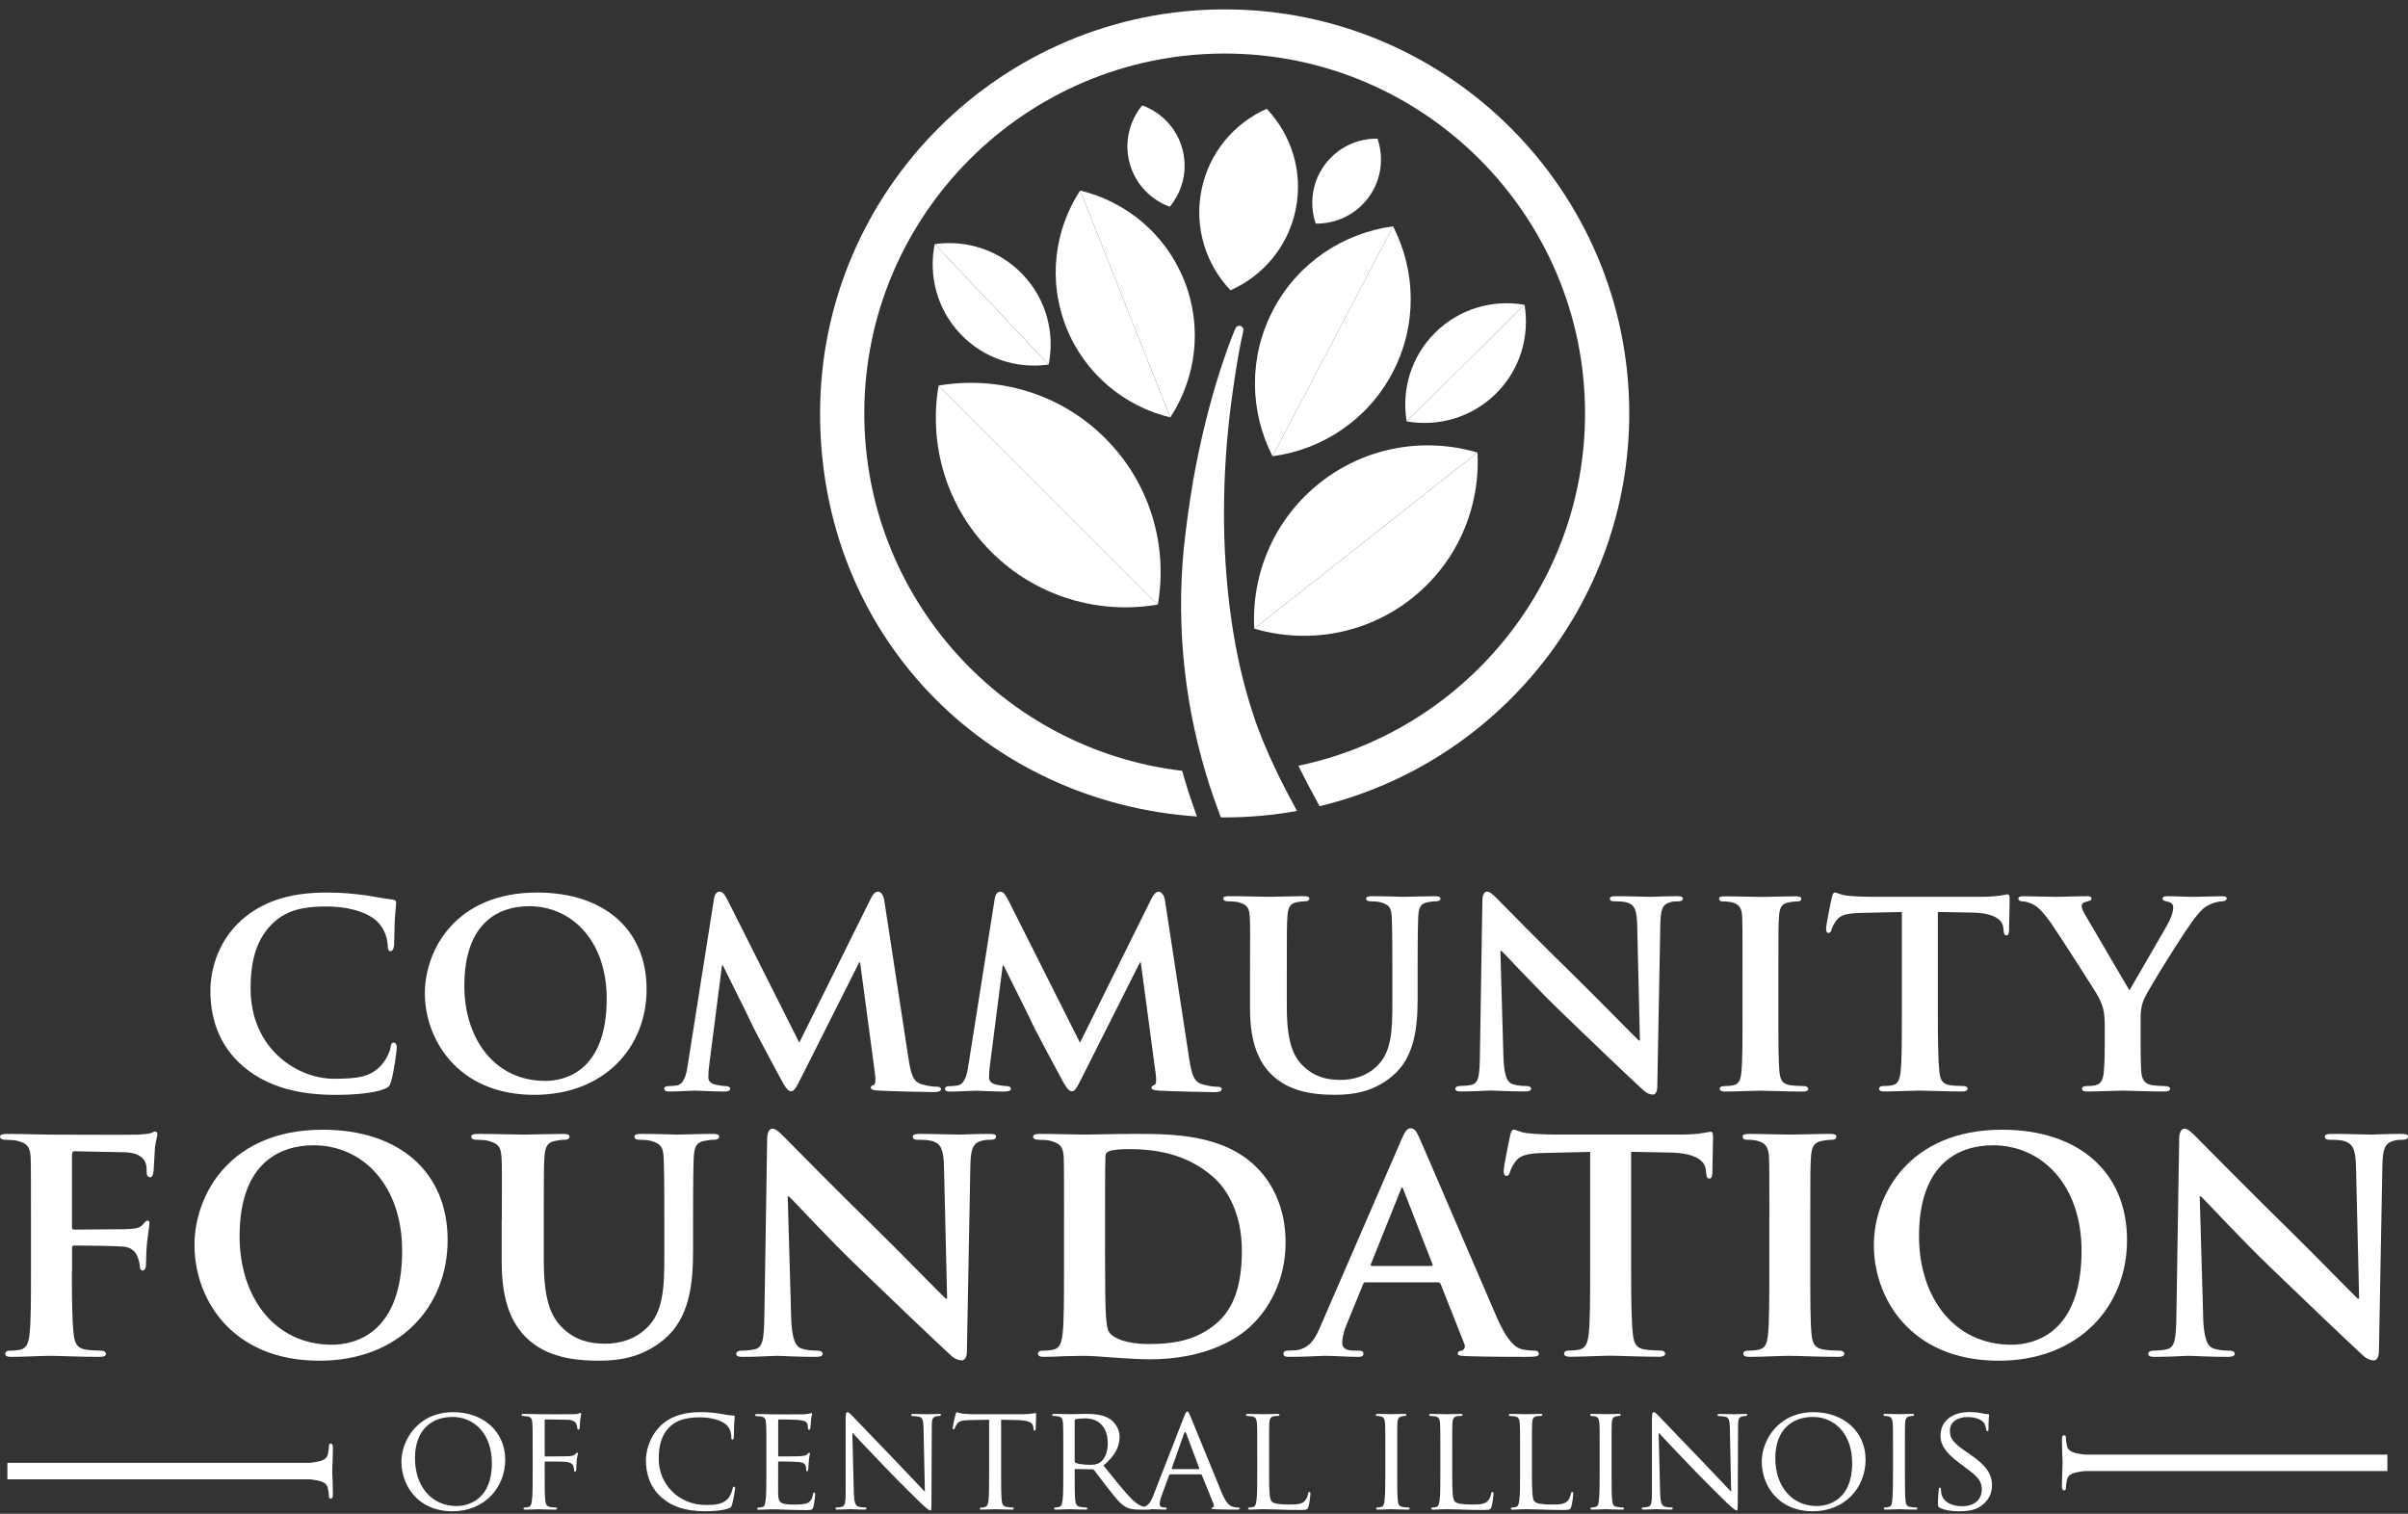 <svg width="202" height="127" viewBox="0 0 202 127" fill="none" xmlns="http://www.w3.org/2000/svg">
<rect x="0" y="0" width="202" height="127" fill="#333333" stroke="none"/>
<g clip-path="url(#clip0_33_1306)">
<path d="M6.029 106.736C6.029 109.122 6.059 110.868 6.176 111.916C6.265 112.644 6.438 113.11 7.196 113.225C7.546 113.283 8.098 113.313 8.448 113.313C8.768 113.313 8.886 113.46 8.886 113.574C8.886 113.75 8.713 113.835 8.333 113.835C6.703 113.835 4.895 113.747 4.225 113.747C3.555 113.747 1.925 113.835 0.964 113.835C0.614 113.835 0.441 113.776 0.441 113.574C0.441 113.456 0.529 113.313 0.82 113.313C1.199 113.313 1.49 113.283 1.722 113.225C2.245 113.107 2.392 112.644 2.48 111.916C2.598 110.868 2.598 109.033 2.598 106.651L2.598 102.286C2.598 98.533 2.598 97.834 2.568 97.051C2.51 96.205 2.278 95.915 1.461 95.712C1.258 95.654 0.82 95.624 0.441 95.624C0.209 95.624 0.003 95.536 0.003 95.363C0.003 95.19 0.206 95.131 0.614 95.131C1.925 95.131 3.555 95.19 4.284 95.19C5.274 95.19 10.954 95.22 11.569 95.19C12.036 95.161 12.357 95.131 12.618 95.073C12.765 95.043 12.879 94.926 13.026 94.926C13.115 94.926 13.203 95.043 13.203 95.157C13.203 95.334 13.085 95.624 13 96.264C12.971 96.525 12.912 97.981 12.883 98.272C12.853 98.474 12.794 98.768 12.621 98.768C12.448 98.768 12.301 98.65 12.301 98.36C12.301 98.157 12.33 97.779 12.154 97.429C11.977 97.08 11.484 96.701 10.523 96.672L6.271 96.584C6.124 96.584 6.039 96.643 6.039 96.933L6.039 102.926C6.039 103.073 6.069 103.158 6.216 103.158L9.798 103.129C10.236 103.129 10.585 103.129 10.964 103.099C11.432 103.07 11.811 102.982 12.043 102.662C12.19 102.515 12.245 102.401 12.392 102.401C12.481 102.401 12.54 102.489 12.54 102.632C12.54 102.776 12.422 103.449 12.337 104.232C12.278 104.728 12.249 105.861 12.249 106.037C12.249 106.239 12.219 106.589 11.958 106.589C11.811 106.589 11.726 106.412 11.726 106.239C11.726 106.066 11.667 105.773 11.553 105.482C11.435 105.133 11.115 104.64 10.33 104.581C9.69 104.522 6.66 104.493 6.222 104.493C6.105 104.493 6.046 104.522 6.046 104.695L6.046 106.732L6.029 106.736Z" fill="white"/>
<path d="M16.314 104.466C16.314 100.246 19.285 94.778 27.063 94.778C33.531 94.778 37.551 98.356 37.551 104.032C37.551 109.709 33.413 114.158 26.802 114.158C19.344 114.158 16.314 108.863 16.314 104.47L16.314 104.466ZM33.734 104.93C33.734 99.459 30.443 96.084 26.305 96.084C23.449 96.084 20.099 97.599 20.099 103.709C20.099 108.801 23.011 112.816 27.848 112.816C29.655 112.816 33.734 111.974 33.734 104.93Z" fill="white"/>
<path d="M42.097 102.283C42.097 98.529 42.126 97.831 42.067 97.047C42.008 96.176 41.776 95.941 40.959 95.709C40.757 95.65 40.319 95.621 39.969 95.621C39.678 95.621 39.531 95.533 39.531 95.36C39.531 95.187 39.708 95.128 40.084 95.128C41.453 95.128 43.172 95.187 43.93 95.187C44.571 95.187 46.29 95.128 47.221 95.128C47.6 95.128 47.773 95.187 47.773 95.36C47.773 95.533 47.626 95.621 47.365 95.621C47.074 95.621 46.927 95.65 46.607 95.709C45.937 95.826 45.734 96.176 45.675 97.047C45.617 97.834 45.617 98.532 45.617 102.283L45.617 105.746C45.617 109.353 46.316 110.75 47.568 111.739C48.705 112.64 49.927 112.728 50.803 112.728C51.911 112.728 53.221 112.408 54.241 111.419C55.669 110.081 55.728 107.927 55.728 105.397L55.728 102.283C55.728 98.529 55.699 97.831 55.669 97.047C55.611 96.202 55.408 95.941 54.591 95.709C54.388 95.65 53.95 95.621 53.659 95.621C53.368 95.621 53.221 95.533 53.221 95.36C53.221 95.187 53.398 95.128 53.744 95.128C55.055 95.128 56.774 95.187 56.803 95.187C57.094 95.187 58.813 95.128 59.803 95.128C60.153 95.128 60.326 95.187 60.326 95.36C60.326 95.533 60.179 95.621 59.888 95.621C59.598 95.621 59.45 95.65 59.13 95.709C58.431 95.826 58.258 96.176 58.199 97.047C58.169 97.834 58.14 98.532 58.14 102.283L58.14 104.93C58.14 107.695 57.849 110.603 55.692 112.379C53.885 113.89 51.934 114.155 50.274 114.155C48.934 114.155 46.283 114.096 44.417 112.467C43.107 111.331 42.087 109.5 42.087 105.919L42.087 102.283L42.097 102.283Z" fill="white"/>
<path d="M66.362 110.46C66.421 112.379 66.741 112.963 67.235 113.136C67.673 113.283 68.166 113.312 68.575 113.312C68.866 113.312 69.013 113.43 69.013 113.574C69.013 113.776 68.781 113.835 68.431 113.835C66.771 113.835 65.575 113.747 65.111 113.747C64.879 113.747 63.653 113.835 62.343 113.835C61.993 113.835 61.761 113.805 61.761 113.574C61.761 113.427 61.934 113.312 62.169 113.312C62.519 113.312 62.986 113.283 63.336 113.195C64.006 113.019 64.094 112.353 64.124 110.198L64.356 95.533C64.356 95.036 64.532 94.69 64.794 94.69C65.114 94.69 65.463 95.069 65.901 95.507C66.222 95.826 70.068 99.753 73.797 103.393C75.546 105.11 78.954 108.602 79.334 108.952L79.451 108.952L79.19 97.951C79.16 96.44 78.928 96.003 78.317 95.768C77.938 95.621 77.327 95.621 76.977 95.621C76.657 95.621 76.569 95.503 76.569 95.36C76.569 95.157 76.83 95.128 77.209 95.128C78.549 95.128 79.918 95.187 80.471 95.187C80.762 95.187 81.722 95.128 82.978 95.128C83.327 95.128 83.559 95.157 83.559 95.36C83.559 95.507 83.412 95.621 83.121 95.621C82.86 95.621 82.654 95.621 82.334 95.709C81.634 95.911 81.432 96.349 81.402 97.746L81.111 113.342C81.111 113.894 80.909 114.129 80.703 114.129C80.265 114.129 79.915 113.867 79.654 113.606C78.052 112.121 74.846 109.066 72.166 106.477C69.369 103.801 66.66 100.804 66.166 100.367L66.078 100.367L66.369 110.463L66.362 110.46Z" fill="white"/>
<path d="M89.259 102.283C89.259 98.529 89.259 97.831 89.23 97.047C89.171 96.202 88.939 95.941 88.122 95.709C87.919 95.65 87.481 95.621 87.102 95.621C86.841 95.621 86.664 95.533 86.664 95.36C86.664 95.187 86.867 95.128 87.246 95.128C88.586 95.128 90.216 95.187 90.945 95.187C91.733 95.187 93.566 95.128 95.112 95.128C98.318 95.128 102.629 95.128 105.426 97.951C106.708 99.231 107.845 101.297 107.845 104.235C107.845 107.349 106.505 109.706 105.047 111.132C103.881 112.297 101.171 114.04 96.452 114.04C95.521 114.04 94.413 113.952 93.393 113.894C92.374 113.805 91.442 113.747 90.802 113.747C90.511 113.747 89.955 113.776 89.344 113.776C88.733 113.805 88.092 113.835 87.566 113.835C87.246 113.835 87.069 113.747 87.069 113.574C87.069 113.456 87.158 113.313 87.478 113.313C87.857 113.313 88.148 113.283 88.38 113.224C88.903 113.107 89.05 112.643 89.138 111.916C89.256 110.868 89.256 108.919 89.256 106.65L89.256 102.286L89.259 102.283ZM92.697 105.018C92.697 107.636 92.726 109.529 92.756 110.022C92.785 110.633 92.844 111.508 93.047 111.769C93.367 112.235 94.387 112.758 96.397 112.758C98.727 112.758 100.446 112.35 101.992 111.07C103.652 109.702 104.178 107.493 104.178 104.93C104.178 101.787 102.926 99.75 101.789 98.761C99.429 96.665 96.632 96.404 94.622 96.404C94.099 96.404 93.253 96.463 93.05 96.581C92.818 96.669 92.73 96.783 92.73 97.077C92.7 97.919 92.7 99.959 92.7 101.908L92.7 105.022L92.697 105.018Z" fill="white"/>
<path d="M114.574 107.577C114.426 107.577 114.4 107.607 114.341 107.754L112.972 111.099C112.711 111.71 112.593 112.32 112.593 112.614C112.593 113.051 112.825 113.313 113.613 113.313L113.992 113.313C114.312 113.313 114.371 113.43 114.371 113.574C114.371 113.776 114.224 113.835 113.962 113.835C113.116 113.835 111.923 113.747 111.106 113.747C110.845 113.747 109.475 113.835 108.135 113.835C107.815 113.835 107.668 113.776 107.668 113.574C107.668 113.427 107.756 113.313 107.959 113.313C108.191 113.313 108.482 113.283 108.717 113.283C109.884 113.11 110.318 112.353 110.845 111.099L117.544 95.65C117.835 94.952 118.041 94.661 118.302 94.661C118.682 94.661 118.799 94.893 119.061 95.448C119.672 96.816 123.956 106.823 125.587 110.577C126.577 112.816 127.306 113.136 127.774 113.224C128.153 113.283 128.443 113.313 128.734 113.313C128.966 113.313 129.084 113.401 129.084 113.574C129.084 113.776 128.937 113.835 127.976 113.835C127.074 113.835 125.208 113.835 123.051 113.776C122.584 113.747 122.293 113.747 122.293 113.574C122.293 113.427 122.352 113.342 122.613 113.313C122.786 113.283 122.963 113.051 122.845 112.761L120.865 107.757C120.806 107.61 120.718 107.581 120.603 107.581L114.574 107.581L114.574 107.577ZM120.051 106.21C120.169 106.21 120.198 106.151 120.169 106.063L117.75 99.864C117.721 99.776 117.691 99.632 117.632 99.632C117.544 99.632 117.515 99.779 117.485 99.864L115.008 106.033C114.949 106.151 115.008 106.21 115.096 106.21L120.048 106.21L120.051 106.21Z" fill="white"/>
<path d="M133.395 96.639L129.578 96.727C128.091 96.757 127.48 96.93 127.1 97.485C126.839 97.834 126.721 98.154 126.663 98.327C126.604 98.529 126.545 98.647 126.372 98.647C126.198 98.647 126.14 98.5 126.14 98.239C126.14 97.831 126.636 95.445 126.692 95.242C126.751 94.922 126.839 94.775 126.983 94.775C127.185 94.775 127.45 94.978 128.091 95.066C128.849 95.154 129.81 95.183 130.653 95.183L141.052 95.183C141.869 95.183 142.421 95.125 142.801 95.066C143.209 95.007 143.412 94.948 143.5 94.948C143.676 94.948 143.703 95.095 143.703 95.471C143.703 95.993 143.644 97.827 143.644 98.467C143.614 98.728 143.556 98.875 143.412 98.875C143.209 98.875 143.15 98.758 143.121 98.379L143.091 98.118C143.033 97.478 142.363 96.721 140.062 96.692L136.83 96.633L136.83 106.641C136.83 108.909 136.859 110.861 136.977 111.935C137.065 112.634 137.209 113.1 137.967 113.215C138.317 113.273 138.898 113.303 139.278 113.303C139.568 113.303 139.686 113.45 139.686 113.564C139.686 113.74 139.483 113.825 139.189 113.825C137.5 113.825 135.781 113.737 135.052 113.737C134.47 113.737 132.722 113.825 131.702 113.825C131.382 113.825 131.205 113.737 131.205 113.564C131.205 113.446 131.293 113.303 131.614 113.303C131.993 113.303 132.313 113.273 132.516 113.215C133.039 113.097 133.186 112.634 133.274 111.906C133.392 110.858 133.392 108.909 133.392 106.641L133.392 96.633L133.395 96.639Z" fill="white"/>
<path d="M148.426 102.283C148.426 98.529 148.426 97.831 148.396 97.047C148.337 96.202 148.076 95.911 147.524 95.738C147.233 95.65 146.912 95.621 146.592 95.621C146.331 95.621 146.184 95.562 146.184 95.33C146.184 95.183 146.386 95.128 146.795 95.128C147.756 95.128 149.504 95.187 150.233 95.187C150.873 95.187 152.534 95.128 153.524 95.128C153.844 95.128 154.047 95.187 154.047 95.33C154.047 95.562 153.9 95.621 153.638 95.621C153.377 95.621 153.171 95.65 152.88 95.709C152.181 95.826 151.978 96.176 151.919 97.047C151.86 97.834 151.86 98.532 151.86 102.283L151.86 106.647C151.86 109.033 151.86 111.011 151.978 112.059C152.066 112.728 152.239 113.107 152.998 113.224C153.347 113.283 153.929 113.313 154.308 113.313C154.599 113.313 154.717 113.459 154.717 113.574C154.717 113.75 154.514 113.835 154.22 113.835C152.53 113.835 150.782 113.747 150.082 113.747C149.501 113.747 147.752 113.835 146.733 113.835C146.412 113.835 146.236 113.747 146.236 113.574C146.236 113.456 146.324 113.313 146.644 113.313C147.024 113.313 147.314 113.283 147.546 113.224C148.069 113.107 148.216 112.758 148.305 112.03C148.422 111.011 148.422 109.033 148.422 106.647L148.422 102.283L148.426 102.283Z" fill="white"/>
<path d="M157.193 104.466C157.193 100.246 160.164 94.778 167.942 94.778C174.41 94.778 178.43 98.356 178.43 104.032C178.43 109.709 174.292 114.158 167.681 114.158C160.223 114.158 157.193 108.863 157.193 104.47L157.193 104.466ZM174.616 104.93C174.616 99.459 171.325 96.084 167.187 96.084C164.331 96.084 160.981 97.599 160.981 103.709C160.981 108.801 163.893 112.816 168.73 112.816C170.537 112.816 174.616 111.974 174.616 104.93Z" fill="white"/>
<path d="M184.812 110.46C184.871 112.379 185.192 112.963 185.685 113.136C186.123 113.283 186.616 113.312 187.025 113.312C187.316 113.312 187.463 113.43 187.463 113.574C187.463 113.776 187.231 113.835 186.881 113.835C185.221 113.835 184.025 113.747 183.561 113.747C183.329 113.747 182.103 113.835 180.793 113.835C180.443 113.835 180.211 113.805 180.211 113.574C180.211 113.427 180.384 113.312 180.619 113.312C180.969 113.312 181.436 113.283 181.786 113.195C182.456 113.019 182.544 112.353 182.574 110.198L182.806 95.533C182.806 95.036 182.979 94.69 183.244 94.69C183.564 94.69 183.914 95.069 184.352 95.507C184.672 95.826 188.519 99.753 192.247 103.393C193.996 105.11 197.405 108.602 197.784 108.952L197.901 108.952L197.64 97.951C197.61 96.44 197.378 96.003 196.767 95.768C196.388 95.621 195.777 95.621 195.427 95.621C195.107 95.621 195.019 95.503 195.019 95.36C195.019 95.157 195.28 95.128 195.659 95.128C196.999 95.128 198.369 95.187 198.921 95.187C199.212 95.187 200.173 95.128 201.428 95.128C201.777 95.128 202.009 95.157 202.009 95.36C202.009 95.507 201.862 95.621 201.571 95.621C201.31 95.621 201.104 95.621 200.784 95.709C200.084 95.911 199.882 96.349 199.852 97.746L199.562 113.342C199.562 113.894 199.359 114.129 199.153 114.129C198.715 114.129 198.365 113.867 198.104 113.606C196.503 112.121 193.297 109.066 190.617 106.477C187.819 103.801 185.11 100.804 184.616 100.367L184.528 100.367L184.819 110.463L184.812 110.46Z" fill="white"/>
<path d="M127.888 25.572C128.33 28.206 127.532 31.007 125.486 33.028C123.44 35.048 120.633 35.815 117.999 35.352L127.892 25.572L127.888 25.572Z" fill="white"/>
<path d="M123.941 37.966C124.183 42.539 122.288 47.154 118.418 50.21C114.545 53.262 109.614 54.035 105.215 52.739L123.941 37.966Z" fill="white"/>
<path d="M106.75 38.279L116.862 18.988C118.77 22.713 118.911 27.266 116.822 31.252C114.734 35.237 110.907 37.721 106.75 38.276L106.75 38.279Z" fill="white"/>
<path d="M27.74 121.104C27.668 121.104 27.596 121.153 27.596 121.297C27.596 121.513 27.547 121.796 27.502 122.012C27.407 122.489 26.881 122.609 26.188 122.704C26.116 122.714 26.037 122.72 25.959 122.727L0.621 122.727L0.621 124.108L25.956 124.108C26.037 124.114 26.113 124.124 26.184 124.13C26.877 124.225 27.403 124.346 27.498 124.822C27.547 125.038 27.593 125.322 27.593 125.537C27.593 125.681 27.665 125.73 27.737 125.73C27.881 125.73 27.926 125.609 27.926 125.348C27.926 124.842 27.89 123.944 27.871 123.419C27.89 122.893 27.926 121.996 27.926 121.49C27.926 121.229 27.877 121.108 27.737 121.108L27.74 121.104Z" fill="white"/>
<path d="M200.274 122.034L174.939 122.034C174.858 122.028 174.783 122.018 174.711 122.012C174.018 121.917 173.492 121.796 173.397 121.32C173.348 121.104 173.302 120.82 173.302 120.605C173.302 120.461 173.23 120.412 173.158 120.412C173.015 120.412 172.969 120.533 172.969 120.794C172.969 121.3 173.005 122.198 173.024 122.723C173.005 123.249 172.969 124.146 172.969 124.652C172.969 124.913 173.018 125.034 173.158 125.034C173.23 125.034 173.302 124.985 173.302 124.842C173.302 124.626 173.351 124.342 173.397 124.127C173.492 123.65 174.018 123.529 174.711 123.435C174.783 123.425 174.861 123.418 174.939 123.412L200.274 123.412L200.274 122.031L200.274 122.034Z" fill="white"/>
<path d="M107.018 64.572C106.286 63.041 105.626 61.477 105.097 59.852C104.407 57.743 103.887 55.576 103.515 53.392C103.231 51.734 103.028 50.063 102.891 48.385C102.642 45.382 102.619 42.353 102.773 39.346C102.953 35.857 103.384 32.955 103.695 30.925C104.021 28.898 104.299 27.759 104.299 27.759C104.338 27.599 104.257 27.426 104.097 27.357C104.054 27.338 104.005 27.331 103.959 27.331C103.825 27.331 103.698 27.409 103.639 27.54C103.639 27.54 101.708 31.94 100.328 39.04C99.979 40.812 99.691 42.751 99.436 44.824C98.613 51.532 99.211 58.364 101.139 64.833C101.24 65.176 101.342 65.515 101.453 65.855C101.544 66.142 101.642 66.426 101.74 66.71C101.766 66.782 101.789 66.857 101.815 66.929C102.008 67.48 102.208 68.029 102.41 68.574C102.515 68.574 102.623 68.577 102.727 68.577C104.799 68.577 106.825 68.391 108.796 68.035C108.486 67.464 108.182 66.889 107.884 66.312C107.587 65.734 107.296 65.153 107.018 64.569L107.018 64.572Z" fill="white"/>
<path d="M98.172 35.019C94.348 34.092 91.011 31.396 89.446 27.462C87.88 23.526 88.459 19.279 90.609 15.982L98.172 35.016L98.172 35.019Z" fill="white"/>
<path d="M78.736 32.349L97.129 50.719C92.204 51.565 86.959 50.099 83.158 46.303C79.357 42.507 77.89 37.268 78.736 32.349Z" fill="white"/>
<path d="M78.409 20.483L87.968 30.586C85.321 30.961 82.537 30.1 80.563 28.014C78.586 25.925 77.88 23.098 78.409 20.483Z" fill="white"/>
<path d="M33.037 87.471C32.857 87.471 32.808 87.572 32.756 87.905C32.681 88.313 32.374 88.923 31.991 89.357C31.099 90.35 30.001 90.503 28.011 90.503C25.001 90.503 21.02 88.055 21.02 82.907C21.02 80.792 21.429 78.703 23.086 77.273C24.105 76.409 25.357 76.049 27.321 76.049C29.387 76.049 30.893 76.585 31.658 77.323C32.22 77.884 32.501 78.648 32.524 79.336C32.524 79.617 32.576 79.797 32.753 79.797C32.955 79.797 33.034 79.568 33.06 79.261C33.086 78.827 33.086 77.629 33.135 76.918C33.187 76.154 33.236 75.899 33.236 75.72C33.236 75.592 33.161 75.491 32.903 75.465C32.24 75.39 31.501 75.237 30.658 75.109C29.638 74.982 28.795 74.881 27.393 74.881C24.05 74.881 21.906 75.749 20.275 77.176C18.131 79.088 17.648 81.634 17.648 83.113C17.648 85.202 18.236 87.65 20.455 89.511C22.497 91.218 25.099 91.855 28.161 91.855C29.615 91.855 31.325 91.727 32.217 91.371C32.599 91.218 32.7 91.117 32.805 90.735C33.034 89.997 33.289 88.111 33.289 87.856C33.289 87.676 33.187 87.474 33.034 87.474L33.037 87.471Z" fill="white"/>
<path d="M45.054 74.88C38.24 74.88 35.639 79.672 35.639 83.367C35.639 87.062 38.292 91.853 44.825 91.853C50.617 91.853 54.241 87.953 54.241 82.985C54.241 78.017 50.721 74.88 45.054 74.88ZM45.74 90.682C41.505 90.682 38.953 87.163 38.953 82.704C38.953 77.351 41.887 76.026 44.388 76.026C48.012 76.026 50.894 78.983 50.894 83.775C50.894 89.944 47.322 90.682 45.74 90.682Z" fill="white"/>
<path d="M66.36 91.548C66.615 91.548 66.742 91.346 67.252 90.324L72.076 80.74L72.151 80.74L73.403 90.095C73.478 90.706 73.429 90.96 73.301 91.013C73.148 91.065 73.046 91.14 73.046 91.241C73.046 91.368 73.174 91.47 73.71 91.496C74.602 91.548 77.792 91.623 78.354 91.623C78.684 91.623 78.942 91.548 78.942 91.368C78.942 91.241 78.788 91.166 78.586 91.166C78.305 91.166 77.949 91.14 77.311 90.964C76.622 90.761 76.419 90.174 76.213 88.822L74.171 75.492C74.096 75.031 73.837 74.803 73.661 74.803C73.458 74.803 73.252 74.982 73.073 75.338L67.049 87.471L61.026 75.492C60.719 74.904 60.565 74.803 60.337 74.803C60.157 74.803 59.954 75.005 59.902 75.364L57.683 89.407C57.582 90.121 57.376 90.987 56.764 91.065C56.408 91.117 56.255 91.117 56.075 91.117C55.846 91.117 55.719 91.218 55.719 91.319C55.719 91.522 55.898 91.574 56.127 91.574C56.843 91.574 57.915 91.499 58.346 91.499C58.755 91.499 59.775 91.574 60.719 91.574C61.052 91.574 61.255 91.522 61.255 91.319C61.255 91.218 61.101 91.117 60.899 91.117C60.696 91.117 60.49 91.091 60.108 91.016C59.725 90.941 59.418 90.787 59.418 90.379C59.418 90.023 59.444 89.743 59.493 89.361L60.565 81.001L60.641 81.001C61.379 82.506 62.706 85.131 62.886 85.539C63.141 86.149 64.928 89.462 65.464 90.458C65.82 91.12 66.076 91.554 66.356 91.554L66.36 91.548Z" fill="white"/>
<path d="M84.269 91.573C84.603 91.573 84.805 91.521 84.805 91.319C84.805 91.218 84.651 91.116 84.449 91.116C84.246 91.116 84.04 91.09 83.658 91.015C83.276 90.94 82.968 90.787 82.968 90.379C82.968 90.023 82.995 89.742 83.044 89.36L84.115 81.001L84.191 81.001C84.929 82.505 86.256 85.13 86.436 85.538C86.691 86.148 88.478 89.461 89.014 90.457C89.371 91.12 89.626 91.554 89.907 91.554C90.162 91.554 90.289 91.351 90.799 90.33L95.623 80.746L95.698 80.746L96.95 90.101C97.025 90.712 96.976 90.966 96.848 91.018C96.695 91.071 96.593 91.146 96.593 91.247C96.593 91.374 96.721 91.475 97.257 91.501C98.149 91.554 101.339 91.629 101.901 91.629C102.231 91.629 102.489 91.554 102.489 91.374C102.489 91.247 102.335 91.172 102.133 91.172C101.852 91.172 101.495 91.146 100.858 90.969C100.169 90.767 99.966 90.18 99.76 88.828L97.718 75.497C97.642 75.037 97.384 74.809 97.208 74.809C97.005 74.809 96.799 74.988 96.619 75.344L90.596 87.477L84.573 75.497C84.266 74.91 84.112 74.809 83.883 74.809C83.704 74.809 83.501 75.011 83.449 75.37L81.23 89.412C81.129 90.127 80.923 90.992 80.311 91.071C79.955 91.123 79.802 91.123 79.622 91.123C79.393 91.123 79.266 91.224 79.266 91.325C79.266 91.528 79.445 91.58 79.674 91.58C80.39 91.58 81.462 91.505 81.893 91.505C82.302 91.505 83.321 91.58 84.266 91.58L84.269 91.573Z" fill="white"/>
<path d="M120.833 75.389C120.833 75.236 120.679 75.187 120.372 75.187C119.503 75.187 117.999 75.239 117.744 75.239C117.718 75.239 116.212 75.187 115.065 75.187C114.757 75.187 114.604 75.239 114.604 75.389C114.604 75.539 114.731 75.618 114.986 75.618C115.241 75.618 115.623 75.644 115.803 75.693C116.519 75.895 116.695 76.127 116.748 76.865C116.774 77.553 116.8 78.164 116.8 81.451L116.8 84.176C116.8 86.393 116.748 88.279 115.499 89.451C114.607 90.316 113.457 90.597 112.489 90.597C111.725 90.597 110.653 90.522 109.656 89.729C108.558 88.864 107.947 87.64 107.947 84.48L107.947 81.448C107.947 78.16 107.947 77.547 107.999 76.861C108.051 76.098 108.228 75.791 108.816 75.689C109.097 75.637 109.224 75.615 109.479 75.615C109.708 75.615 109.836 75.539 109.836 75.386C109.836 75.233 109.682 75.184 109.352 75.184C108.535 75.184 107.028 75.236 106.469 75.236C105.806 75.236 104.299 75.184 103.1 75.184C102.767 75.184 102.616 75.236 102.616 75.386C102.616 75.536 102.744 75.615 102.999 75.615C103.306 75.615 103.688 75.641 103.865 75.689C104.58 75.892 104.783 76.098 104.835 76.861C104.888 77.55 104.861 78.16 104.861 81.448L104.861 84.633C104.861 87.767 105.754 89.373 106.904 90.368C108.538 91.795 110.858 91.847 112.032 91.847C113.486 91.847 115.195 91.619 116.777 90.293C118.666 88.74 118.921 86.19 118.921 83.768L118.921 81.448C118.921 78.16 118.947 77.547 118.973 76.861C119.026 76.098 119.176 75.791 119.79 75.689C120.071 75.637 120.199 75.615 120.454 75.615C120.709 75.615 120.836 75.539 120.836 75.386L120.833 75.389Z" fill="white"/>
<path d="M139.026 91.139L139.281 77.478C139.307 76.254 139.484 75.872 140.098 75.693C140.379 75.618 140.559 75.618 140.788 75.618C141.042 75.618 141.17 75.517 141.17 75.389C141.17 75.21 140.967 75.187 140.66 75.187C139.562 75.187 138.722 75.239 138.467 75.239C137.983 75.239 136.784 75.187 135.608 75.187C135.277 75.187 135.045 75.213 135.045 75.389C135.045 75.517 135.121 75.618 135.402 75.618C135.709 75.618 136.245 75.618 136.575 75.745C137.111 75.948 137.313 76.333 137.34 77.658L137.568 87.29L137.467 87.29C137.134 86.984 134.15 83.925 132.62 82.424C129.356 79.238 125.986 75.797 125.705 75.517C125.323 75.135 125.016 74.802 124.734 74.802C124.506 74.802 124.352 75.109 124.352 75.54L124.149 88.384C124.123 90.271 124.048 90.855 123.46 91.008C123.153 91.083 122.744 91.109 122.44 91.109C122.238 91.109 122.084 91.211 122.084 91.338C122.084 91.54 122.287 91.567 122.594 91.567C123.741 91.567 124.813 91.491 125.019 91.491C125.427 91.491 126.473 91.567 127.927 91.567C128.235 91.567 128.437 91.514 128.437 91.338C128.437 91.211 128.31 91.109 128.055 91.109C127.699 91.109 127.264 91.083 126.882 90.956C126.447 90.803 126.166 90.293 126.117 88.612L125.862 79.77L125.937 79.77C126.372 80.152 128.744 82.776 131.192 85.123C133.539 87.392 136.346 90.068 137.751 91.367C137.98 91.596 138.287 91.828 138.67 91.828C138.849 91.828 139.026 91.625 139.026 91.139Z" fill="white"/>
<path d="M151.681 91.345C151.681 91.244 151.58 91.117 151.325 91.117C150.991 91.117 150.481 91.091 150.178 91.042C149.514 90.941 149.361 90.608 149.285 90.023C149.184 89.106 149.184 87.373 149.184 85.284L149.184 81.462C149.184 78.174 149.184 77.561 149.236 76.875C149.289 76.112 149.465 75.805 150.08 75.704C150.334 75.651 150.514 75.629 150.743 75.629C150.972 75.629 151.099 75.576 151.099 75.374C151.099 75.247 150.919 75.194 150.638 75.194C149.772 75.194 148.315 75.247 147.756 75.247C147.119 75.247 145.586 75.194 144.746 75.194C144.39 75.194 144.21 75.247 144.21 75.374C144.21 75.576 144.337 75.629 144.566 75.629C144.847 75.629 145.128 75.655 145.383 75.73C145.867 75.883 146.099 76.138 146.148 76.875C146.174 77.564 146.174 78.174 146.174 81.462L146.174 85.284C146.174 87.373 146.174 89.106 146.073 90.001C145.998 90.637 145.87 90.944 145.409 91.045C145.207 91.097 144.949 91.12 144.618 91.12C144.337 91.12 144.262 91.248 144.262 91.349C144.262 91.502 144.416 91.577 144.697 91.577C145.589 91.577 147.122 91.502 147.632 91.502C148.243 91.502 149.776 91.577 151.256 91.577C151.511 91.577 151.691 91.502 151.691 91.349L151.681 91.345Z" fill="white"/>
<path d="M168.394 75.033C168.319 75.033 168.139 75.085 167.783 75.135C167.45 75.187 166.966 75.236 166.25 75.236L157.142 75.236C156.403 75.236 155.56 75.21 154.897 75.135C154.335 75.059 154.106 74.88 153.926 74.88C153.799 74.88 153.723 75.007 153.671 75.288C153.619 75.467 153.187 77.556 153.187 77.912C153.187 78.141 153.24 78.268 153.39 78.268C153.54 78.268 153.593 78.167 153.645 77.987C153.697 77.834 153.799 77.553 154.027 77.25C154.357 76.767 154.893 76.613 156.197 76.587L159.541 76.512L159.541 85.279C159.541 87.267 159.541 88.975 159.439 89.892C159.364 90.528 159.237 90.936 158.776 91.037C158.596 91.09 158.315 91.113 157.985 91.113C157.704 91.113 157.629 91.24 157.629 91.341C157.629 91.495 157.782 91.57 158.064 91.57C158.956 91.57 160.489 91.495 160.998 91.495C161.636 91.495 163.142 91.57 164.623 91.57C164.878 91.57 165.057 91.495 165.057 91.341C165.057 91.24 164.956 91.113 164.701 91.113C164.371 91.113 163.858 91.087 163.554 91.037C162.891 90.936 162.763 90.528 162.688 89.915C162.587 88.971 162.56 87.264 162.561 85.276L162.561 76.509L165.394 76.561C167.41 76.587 167.995 77.25 168.048 77.811L168.074 78.04C168.1 78.369 168.149 78.474 168.329 78.474C168.456 78.474 168.509 78.346 168.531 78.118C168.531 77.556 168.584 75.951 168.584 75.493C168.584 75.164 168.558 75.033 168.404 75.033L168.394 75.033Z" fill="white"/>
<path d="M186.388 75.188C185.953 75.188 184.473 75.24 183.989 75.24C183.326 75.24 182.535 75.188 181.796 75.188C181.542 75.188 181.414 75.24 181.414 75.39C181.414 75.569 181.617 75.592 181.823 75.644C182.205 75.72 182.306 75.925 182.306 76.128C182.306 76.408 182.205 76.79 181.976 77.273C181.643 77.936 178.914 82.574 178.633 83.084C178.251 82.473 175.316 77.401 174.907 76.738C174.727 76.431 174.626 76.177 174.626 76C174.626 75.824 174.754 75.72 174.933 75.671C175.29 75.569 175.443 75.569 175.443 75.39C175.443 75.237 175.316 75.188 175.11 75.188C174.09 75.188 173.044 75.24 172.557 75.24C171.819 75.24 170.132 75.188 169.75 75.188C169.469 75.188 169.315 75.24 169.315 75.39C169.315 75.54 169.469 75.618 169.646 75.618C169.927 75.618 170.309 75.746 170.59 75.899C171.025 76.128 171.482 76.637 172.044 77.43C172.835 78.576 175.897 83.341 176.051 83.674C176.358 84.311 176.561 84.771 176.561 85.943L176.561 87.728C176.561 88.084 176.561 88.979 176.486 89.896C176.433 90.532 176.257 90.94 175.796 91.041C175.593 91.094 175.312 91.117 175.005 91.117C174.75 91.117 174.649 91.244 174.649 91.345C174.649 91.525 174.829 91.574 175.133 91.574C175.976 91.574 177.479 91.499 178.041 91.499C178.652 91.499 180.159 91.574 181.564 91.574C181.872 91.574 182.048 91.499 182.048 91.345C182.048 91.244 181.921 91.117 181.666 91.117C181.358 91.117 180.875 91.091 180.541 91.041C179.878 90.94 179.675 90.532 179.623 89.896C179.571 88.979 179.571 88.088 179.571 87.728L179.571 85.995C179.571 85.28 179.519 84.618 179.852 83.828C180.26 82.91 183.476 77.763 184.215 76.895C184.699 76.307 184.904 76.105 185.388 75.876C185.718 75.723 186.127 75.622 186.359 75.622C186.614 75.622 186.793 75.52 186.793 75.367C186.793 75.24 186.64 75.188 186.385 75.188L186.388 75.188Z" fill="white"/>
<path d="M38.035 118.474C34.999 118.474 33.672 120.909 33.672 122.619C33.672 124.529 34.959 126.787 37.969 126.787C40.62 126.787 42.381 124.829 42.381 122.456C42.381 120.083 40.505 118.474 38.032 118.474L38.035 118.474ZM38.286 126.35C36.3 126.35 34.812 124.803 34.812 122.332C34.812 120.024 36.136 118.875 37.973 118.875C39.708 118.875 41.261 120.21 41.261 122.756C41.261 125.828 39.273 126.35 38.286 126.35Z" fill="white"/>
<path d="M48.669 118.535C48.633 118.535 48.581 118.584 48.519 118.597C48.418 118.633 48.231 118.633 48.019 118.646C47.77 118.659 45.382 118.646 45.169 118.646C45.107 118.646 44.421 118.62 43.921 118.62C43.796 118.62 43.744 118.646 43.744 118.708C43.744 118.747 43.793 118.796 43.832 118.796C43.934 118.796 44.12 118.809 44.208 118.822C44.571 118.871 44.633 119.048 44.659 119.41C44.685 119.746 44.685 120.046 44.685 121.695L44.685 123.568C44.685 124.593 44.685 125.429 44.623 125.866C44.574 126.18 44.548 126.392 44.336 126.428C44.234 126.441 44.097 126.477 43.999 126.477C43.937 126.477 43.911 126.526 43.911 126.565C43.911 126.627 43.973 126.653 44.087 126.653C44.424 126.653 45.114 126.617 45.176 126.617C45.225 126.617 45.937 126.653 46.551 126.653C46.676 126.653 46.728 126.617 46.728 126.565C46.728 126.529 46.702 126.477 46.64 126.477C46.538 126.477 46.303 126.451 46.14 126.428C45.839 126.379 45.777 126.18 45.741 125.866C45.692 125.455 45.692 124.62 45.692 123.568L45.692 122.72C45.692 122.645 45.705 122.619 45.767 122.619C45.953 122.619 47.254 122.606 47.529 122.645C47.865 122.694 48.042 122.831 48.091 122.981C48.14 123.105 48.153 123.255 48.166 123.366C48.166 123.415 48.179 123.467 48.241 123.467C48.316 123.467 48.342 123.356 48.342 123.255C48.342 123.18 48.355 122.756 48.378 122.544C48.404 122.194 48.48 122.018 48.48 121.956C48.48 121.907 48.467 121.868 48.418 121.868C48.382 121.868 48.329 121.917 48.28 121.979C48.179 122.103 48.032 122.142 47.767 122.165C47.617 122.178 47.453 122.178 47.267 122.178L45.767 122.191C45.692 122.191 45.692 122.152 45.692 122.09L45.692 119.195C45.692 119.106 45.718 119.084 45.78 119.084L47.581 119.11C48.006 119.11 48.267 119.286 48.329 119.423C48.391 119.56 48.431 119.736 48.431 119.821C48.431 119.896 48.467 119.945 48.519 119.945C48.571 119.945 48.607 119.883 48.62 119.834C48.646 119.71 48.656 119.237 48.669 119.136C48.705 118.835 48.758 118.711 48.758 118.636C48.758 118.587 48.731 118.535 48.682 118.535L48.669 118.535Z" fill="white"/>
<path d="M61.568 124.727C61.493 124.727 61.48 124.766 61.457 124.877C61.421 125.076 61.271 125.527 61.032 125.762C60.594 126.199 60.045 126.261 59.222 126.261C56.872 126.261 55.261 124.453 55.261 122.416C55.261 121.342 55.437 120.396 56.248 119.645C56.637 119.283 57.31 118.907 58.722 118.907C59.696 118.907 60.496 119.168 60.885 119.495C61.173 119.72 61.346 120.144 61.346 120.556C61.346 120.706 61.359 120.781 61.434 120.781C61.496 120.781 61.545 120.719 61.559 120.556C61.572 120.405 61.572 119.818 61.585 119.469C61.611 119.08 61.634 118.956 61.634 118.868C61.634 118.806 61.608 118.757 61.496 118.757C61.134 118.744 60.784 118.669 60.372 118.594C59.836 118.506 59.209 118.47 58.774 118.47C57.088 118.47 56.088 118.969 55.424 119.606C54.45 120.556 54.185 121.789 54.185 122.501C54.185 123.513 54.447 124.724 55.522 125.648C56.385 126.395 57.496 126.784 59.147 126.784C59.859 126.784 60.683 126.722 61.134 126.545C61.32 126.47 61.346 126.434 61.408 126.232C61.519 125.87 61.67 124.946 61.67 124.871C61.67 124.796 61.62 124.721 61.568 124.721L61.568 124.727Z" fill="white"/>
<path d="M68.304 125.214C68.242 125.214 68.216 125.25 68.193 125.377C68.131 125.801 67.981 125.987 67.693 126.115C67.406 126.225 66.879 126.225 66.592 126.225C65.504 126.225 65.304 126.088 65.278 125.377C65.265 125.165 65.278 123.928 65.278 123.568L65.278 122.684C65.278 122.645 65.291 122.609 65.353 122.609C65.54 122.609 66.716 122.622 67.017 122.658C67.442 122.707 67.543 122.834 67.579 122.984C67.628 123.121 67.628 123.232 67.628 123.333C67.628 123.395 67.654 123.435 67.703 123.435C67.778 123.435 67.804 123.324 67.804 123.236C67.804 123.16 67.831 122.762 67.853 122.55C67.88 122.201 67.942 122.025 67.942 121.963C67.942 121.9 67.915 121.874 67.88 121.874C67.844 121.874 67.791 121.936 67.716 122.011C67.605 122.122 67.442 122.135 67.18 122.162C66.932 122.188 65.481 122.188 65.344 122.188C65.281 122.188 65.281 122.149 65.281 122.077L65.281 119.194C65.281 119.119 65.294 119.084 65.344 119.084C65.468 119.084 66.742 119.097 66.932 119.119C67.533 119.194 67.644 119.27 67.719 119.443C67.769 119.567 67.781 119.743 67.781 119.818C67.781 119.906 67.808 119.955 67.87 119.955C67.919 119.955 67.958 119.893 67.971 119.844C67.997 119.72 68.02 119.247 68.033 119.146C68.059 118.845 68.121 118.721 68.121 118.646C68.121 118.597 68.108 118.545 68.072 118.545C68.023 118.545 67.971 118.581 67.922 118.594C67.834 118.607 67.635 118.643 67.422 118.656C67.174 118.669 64.873 118.656 64.798 118.656C64.736 118.656 64.023 118.63 63.523 118.63C63.399 118.63 63.347 118.656 63.347 118.718C63.347 118.757 63.396 118.806 63.435 118.806C63.536 118.806 63.722 118.819 63.811 118.832C64.174 118.881 64.236 119.057 64.262 119.42C64.288 119.756 64.288 120.056 64.288 121.705L64.288 123.578C64.288 124.603 64.288 125.439 64.226 125.876C64.177 126.19 64.151 126.402 63.938 126.438C63.837 126.451 63.7 126.487 63.602 126.487C63.539 126.487 63.513 126.536 63.513 126.575C63.513 126.637 63.575 126.663 63.69 126.663C63.866 126.663 64.115 126.65 64.327 126.637C64.566 126.624 64.778 126.624 64.801 126.624C64.964 126.624 65.252 126.624 65.713 126.65C66.164 126.663 66.801 126.689 67.625 126.689C68.049 126.689 68.161 126.689 68.236 126.415C68.298 126.19 68.386 125.465 68.386 125.393C68.386 125.321 68.373 125.23 68.311 125.23L68.304 125.214Z" fill="white"/>
<path d="M78.739 118.624C78.288 118.624 77.925 118.65 77.801 118.65C77.677 118.65 77.151 118.624 76.651 118.624C76.526 118.624 76.438 118.637 76.438 118.699C76.438 118.735 76.451 118.8 76.526 118.8C76.615 118.8 76.863 118.813 77.062 118.849C77.399 118.911 77.461 119.149 77.474 119.835L77.585 125.152C77.249 124.803 76.072 123.543 74.987 122.417C73.288 120.67 71.69 118.973 71.513 118.797C71.402 118.686 71.213 118.474 71.088 118.474C71 118.474 70.938 118.585 70.938 119.009L70.938 125.087C70.938 126.046 70.902 126.334 70.624 126.409C70.461 126.458 70.261 126.471 70.173 126.471C70.124 126.471 70.085 126.51 70.085 126.559C70.085 126.634 70.147 126.647 70.261 126.647C70.761 126.647 71.222 126.611 71.324 126.611C71.425 126.611 71.86 126.647 72.487 126.647C72.611 126.647 72.686 126.621 72.686 126.559C72.686 126.51 72.65 126.471 72.598 126.471C72.497 126.471 72.249 126.458 72.049 126.409C71.748 126.334 71.65 126.073 71.624 125.198L71.5 120.194C71.837 120.569 73.075 121.865 74.35 123.2C75.513 124.411 77.098 125.971 77.213 126.069C77.824 126.631 77.938 126.719 78.049 126.719C78.125 126.719 78.138 126.657 78.138 125.958L78.164 119.743C78.164 119.107 78.19 118.895 78.553 118.82C78.677 118.794 78.765 118.794 78.814 118.794C78.889 118.794 78.938 118.731 78.938 118.692C78.938 118.63 78.85 118.617 78.739 118.617L78.739 118.624Z" fill="white"/>
<path d="M86.863 118.549C86.814 118.549 86.713 118.575 86.55 118.598C86.373 118.624 86.125 118.647 85.762 118.647L81.612 118.647C81.487 118.647 81.062 118.634 80.749 118.598C80.448 118.559 80.337 118.474 80.262 118.474C80.226 118.474 80.16 118.611 80.151 118.673C80.124 118.761 79.912 119.707 79.912 119.822C79.912 119.884 79.961 119.91 79.987 119.91C80.036 119.91 80.076 119.897 80.098 119.809C80.134 119.734 80.147 119.659 80.275 119.472C80.438 119.221 80.7 119.149 81.386 119.136L82.974 119.11L82.974 123.566C82.974 124.591 82.974 125.426 82.925 125.864C82.889 126.177 82.824 126.389 82.602 126.438C82.501 126.464 82.376 126.487 82.278 126.487C82.216 126.487 82.19 126.526 82.19 126.562C82.19 126.624 82.239 126.65 82.367 126.65C82.69 126.65 83.455 126.614 83.504 126.614C83.566 126.614 84.265 126.65 84.867 126.65C84.991 126.65 85.043 126.614 85.043 126.562C85.043 126.526 85.03 126.474 84.955 126.474C84.853 126.474 84.605 126.448 84.455 126.425C84.118 126.376 84.066 126.177 84.03 125.864C83.981 125.426 83.981 124.591 83.981 123.566L83.981 119.11L85.357 119.136C86.406 119.162 86.644 119.397 86.68 119.724L86.694 119.835C86.707 119.985 86.729 120.021 86.782 120.021C86.834 120.021 86.883 119.972 86.883 119.884C86.883 119.76 86.919 118.999 86.919 118.673C86.919 118.611 86.919 118.549 86.87 118.549L86.863 118.549Z" fill="white"/>
<path d="M103.871 126.474C103.76 126.474 103.596 126.461 103.433 126.412C103.194 126.336 102.897 126.199 102.495 125.25C101.819 123.64 100.057 119.26 99.858 118.809C99.747 118.571 99.707 118.421 99.596 118.421C99.521 118.421 99.472 118.483 99.335 118.832L96.746 125.471C96.557 125.948 96.367 126.297 95.975 126.412C95.714 126.356 95.377 126.212 94.871 125.697C94.233 125.034 93.472 124.074 92.57 122.952C93.596 122.077 93.919 121.316 93.919 120.53C93.919 119.792 93.433 119.283 93.158 119.08C92.583 118.682 91.808 118.617 91.109 118.617C90.772 118.617 89.847 118.643 89.733 118.643C89.671 118.643 88.932 118.617 88.432 118.617C88.308 118.617 88.256 118.643 88.256 118.705C88.256 118.744 88.305 118.793 88.344 118.793C88.445 118.793 88.632 118.806 88.72 118.819C89.083 118.868 89.145 119.044 89.171 119.407C89.197 119.743 89.197 120.043 89.197 121.692L89.197 123.565C89.197 124.59 89.197 125.426 89.135 125.863C89.086 126.177 89.06 126.376 88.847 126.425C88.746 126.451 88.609 126.474 88.511 126.474C88.449 126.474 88.422 126.523 88.422 126.562C88.422 126.624 88.485 126.65 88.599 126.65C88.936 126.65 89.674 126.614 89.687 126.614C89.736 126.614 90.436 126.65 91.037 126.65C91.161 126.65 91.213 126.614 91.213 126.562C91.213 126.526 91.2 126.474 91.125 126.474C91.024 126.474 90.789 126.447 90.638 126.425C90.302 126.376 90.24 126.177 90.2 125.863C90.151 125.426 90.151 124.603 90.151 123.578L90.151 123.33C90.151 123.268 90.177 123.242 90.227 123.242L91.625 123.268C91.701 123.268 91.727 123.281 91.776 123.33C92.014 123.617 92.501 124.303 92.962 124.877C93.586 125.677 93.988 126.19 94.462 126.438C94.733 126.585 95.005 126.647 95.603 126.65C95.603 126.65 95.609 126.65 95.612 126.65C95.616 126.65 95.622 126.65 95.626 126.65C95.629 126.65 95.632 126.65 95.635 126.65L96.322 126.65C96.439 126.65 96.508 126.64 96.544 126.62C96.629 126.617 96.691 126.614 96.72 126.614C96.844 126.614 97.446 126.65 97.707 126.65C97.809 126.65 97.871 126.624 97.871 126.562C97.871 126.513 97.845 126.474 97.76 126.474L97.658 126.474C97.472 126.474 97.282 126.399 97.282 126.186C97.282 126 97.344 125.736 97.446 125.475L98.07 123.777C98.096 123.715 98.132 123.689 98.181 123.689L100.717 123.689C100.779 123.689 100.792 123.702 100.819 123.751L101.806 126.186C101.881 126.363 101.77 126.447 101.704 126.474C101.655 126.5 101.629 126.5 101.629 126.549C101.629 126.611 101.806 126.611 102.018 126.624C102.779 126.65 103.593 126.65 103.757 126.65C103.881 126.65 104.005 126.624 104.005 126.562C104.005 126.5 103.93 126.474 103.868 126.474L103.871 126.474ZM92.263 122.703C92.001 122.88 91.701 122.89 91.439 122.89C90.952 122.89 90.39 122.814 90.227 122.726C90.177 122.69 90.151 122.651 90.151 122.589L90.151 119.181C90.151 119.119 90.187 119.08 90.24 119.057C90.351 119.031 90.704 118.995 91.027 118.995C92.201 118.995 92.926 119.756 92.926 121.081C92.926 121.894 92.638 122.455 92.263 122.703ZM100.56 123.252L98.335 123.252C98.299 123.252 98.286 123.226 98.299 123.177L99.325 120.268C99.387 120.105 99.449 120.105 99.511 120.268L100.6 123.177C100.613 123.226 100.613 123.252 100.564 123.252L100.56 123.252Z" fill="white"/>
<path d="M109.845 125.165C109.783 125.165 109.744 125.227 109.734 125.302C109.698 125.514 109.61 125.739 109.472 125.899C109.211 126.213 108.724 126.222 108.149 126.222C107.286 126.222 106.861 126.147 106.688 125.974C106.489 125.788 106.462 125.152 106.462 123.591L106.462 121.695C106.462 120.047 106.462 119.75 106.475 119.41C106.502 119.035 106.564 118.875 106.887 118.809C107.011 118.796 107.175 118.783 107.25 118.783C107.289 118.783 107.338 118.747 107.338 118.708C107.338 118.646 107.276 118.62 107.162 118.62C106.825 118.62 105.998 118.646 105.949 118.646C105.887 118.646 105.201 118.62 104.701 118.62C104.577 118.62 104.524 118.646 104.524 118.708C104.524 118.747 104.573 118.796 104.613 118.796C104.714 118.796 104.9 118.809 104.988 118.822C105.351 118.871 105.413 119.048 105.439 119.41C105.466 119.746 105.466 120.047 105.466 121.695L105.466 123.569C105.466 124.594 105.466 125.429 105.404 125.867C105.355 126.18 105.328 126.379 105.116 126.428C105.015 126.454 104.877 126.477 104.779 126.477C104.717 126.477 104.691 126.526 104.691 126.565C104.691 126.627 104.753 126.653 104.868 126.653C105.044 126.653 105.279 126.64 105.505 126.627C105.717 126.614 105.904 126.614 105.956 126.614C106.279 126.614 106.655 126.627 107.155 126.64C107.668 126.666 108.28 126.679 109.067 126.679C109.655 126.679 109.691 126.64 109.767 126.392C109.855 126.079 109.93 125.442 109.93 125.331C109.93 125.22 109.904 125.168 109.855 125.168L109.845 125.165Z" fill="white"/>
<path d="M118.156 126.474C118.055 126.474 117.82 126.448 117.656 126.425C117.333 126.376 117.294 126.177 117.258 125.864C117.209 125.426 117.209 124.591 117.209 123.566L117.209 121.692C117.209 120.044 117.209 119.747 117.222 119.407C117.248 119.032 117.31 118.882 117.611 118.82C117.735 118.793 117.81 118.793 117.885 118.793C117.924 118.793 117.973 118.744 117.973 118.705C117.973 118.643 117.924 118.617 117.797 118.617C117.46 118.617 116.748 118.643 116.699 118.643C116.637 118.643 115.95 118.617 115.588 118.617C115.463 118.617 115.411 118.643 115.411 118.705C115.411 118.744 115.45 118.793 115.499 118.793C115.575 118.793 115.712 118.807 115.836 118.833C116.075 118.882 116.16 119.045 116.186 119.407C116.212 119.743 116.212 120.044 116.212 121.692L116.212 123.566C116.212 124.591 116.199 125.426 116.15 125.864C116.111 126.177 116.075 126.376 115.862 126.425C115.761 126.451 115.624 126.474 115.526 126.474C115.463 126.474 115.437 126.523 115.437 126.562C115.437 126.624 115.499 126.65 115.614 126.65C115.95 126.65 116.64 126.614 116.702 126.614C116.751 126.614 117.464 126.65 118.078 126.65C118.202 126.65 118.254 126.614 118.254 126.562C118.254 126.526 118.228 126.474 118.166 126.474L118.156 126.474Z" fill="white"/>
<path d="M125.205 125.165C125.143 125.165 125.104 125.227 125.094 125.302C125.055 125.514 124.97 125.739 124.833 125.899C124.571 126.213 124.084 126.222 123.509 126.222C122.646 126.222 122.221 126.147 122.048 125.974C121.849 125.788 121.823 125.152 121.823 123.591L121.823 121.695C121.823 120.047 121.823 119.75 121.836 119.41C121.862 119.035 121.924 118.875 122.248 118.809C122.372 118.796 122.535 118.783 122.61 118.783C122.646 118.783 122.699 118.747 122.699 118.708C122.699 118.646 122.637 118.62 122.522 118.62C122.186 118.62 121.359 118.646 121.31 118.646C121.248 118.646 120.561 118.62 120.061 118.62C119.937 118.62 119.885 118.646 119.885 118.708C119.885 118.747 119.934 118.796 119.973 118.796C120.074 118.796 120.261 118.809 120.349 118.822C120.712 118.871 120.774 119.048 120.8 119.41C120.826 119.746 120.826 120.047 120.826 121.695L120.826 123.569C120.826 124.594 120.826 125.429 120.764 125.867C120.715 126.18 120.689 126.379 120.476 126.428C120.375 126.454 120.238 126.477 120.14 126.477C120.078 126.477 120.051 126.526 120.051 126.565C120.051 126.627 120.114 126.653 120.228 126.653C120.404 126.653 120.64 126.64 120.865 126.627C121.078 126.614 121.264 126.614 121.316 126.614C121.64 126.614 122.016 126.627 122.516 126.64C123.029 126.666 123.64 126.679 124.427 126.679C125.016 126.679 125.052 126.64 125.127 126.392C125.215 126.079 125.29 125.442 125.29 125.331C125.29 125.22 125.264 125.168 125.215 125.168L125.205 125.165Z" fill="white"/>
<path d="M131.892 125.165C131.83 125.165 131.79 125.227 131.781 125.302C131.741 125.514 131.656 125.739 131.519 125.899C131.258 126.213 130.771 126.222 130.196 126.222C129.333 126.222 128.908 126.147 128.735 125.974C128.535 125.788 128.509 125.152 128.509 123.591L128.509 121.695C128.509 120.047 128.509 119.75 128.522 119.41C128.549 119.035 128.611 118.875 128.934 118.809C129.058 118.796 129.222 118.783 129.297 118.783C129.333 118.783 129.385 118.747 129.385 118.708C129.385 118.646 129.323 118.62 129.209 118.62C128.872 118.62 128.045 118.646 127.996 118.646C127.934 118.646 127.248 118.62 126.748 118.62C126.624 118.62 126.571 118.646 126.571 118.708C126.571 118.747 126.62 118.796 126.66 118.796C126.761 118.796 126.947 118.809 127.035 118.822C127.398 118.871 127.46 119.048 127.486 119.41C127.513 119.746 127.513 120.047 127.513 121.695L127.513 123.569C127.513 124.594 127.513 125.429 127.45 125.867C127.401 126.18 127.375 126.379 127.163 126.428C127.062 126.454 126.924 126.477 126.826 126.477C126.764 126.477 126.738 126.526 126.738 126.565C126.738 126.627 126.8 126.653 126.914 126.653C127.091 126.653 127.326 126.64 127.552 126.627C127.764 126.614 127.95 126.614 128.003 126.614C128.326 126.614 128.702 126.627 129.202 126.64C129.715 126.666 130.326 126.679 131.114 126.679C131.702 126.679 131.738 126.64 131.813 126.392C131.902 126.079 131.977 125.442 131.977 125.331C131.977 125.22 131.951 125.168 131.902 125.168L131.892 125.165Z" fill="white"/>
<path d="M136.14 126.474C136.039 126.474 135.803 126.448 135.64 126.425C135.317 126.376 135.277 126.177 135.241 125.864C135.192 125.426 135.192 124.591 135.192 123.566L135.192 121.692C135.192 120.044 135.192 119.747 135.205 119.407C135.232 119.032 135.294 118.882 135.594 118.82C135.719 118.793 135.794 118.793 135.869 118.793C135.908 118.793 135.957 118.744 135.957 118.705C135.957 118.643 135.908 118.617 135.781 118.617C135.444 118.617 134.732 118.643 134.679 118.643C134.617 118.643 133.931 118.617 133.568 118.617C133.444 118.617 133.392 118.643 133.392 118.705C133.392 118.744 133.431 118.793 133.48 118.793C133.555 118.793 133.692 118.807 133.816 118.833C134.055 118.882 134.14 119.045 134.166 119.407C134.192 119.743 134.192 120.044 134.192 121.692L134.192 123.566C134.192 124.591 134.179 125.426 134.13 125.864C134.094 126.177 134.055 126.376 133.843 126.425C133.741 126.451 133.604 126.474 133.506 126.474C133.444 126.474 133.418 126.523 133.418 126.562C133.418 126.624 133.48 126.65 133.594 126.65C133.931 126.65 134.62 126.614 134.683 126.614C134.732 126.614 135.444 126.65 136.058 126.65C136.183 126.65 136.235 126.614 136.235 126.562C136.235 126.526 136.209 126.474 136.147 126.474L136.14 126.474Z" fill="white"/>
<path d="M146.377 118.624C145.926 118.624 145.563 118.65 145.439 118.65C145.315 118.65 144.788 118.624 144.288 118.624C144.164 118.624 144.076 118.637 144.076 118.699C144.076 118.735 144.089 118.8 144.164 118.8C144.252 118.8 144.501 118.813 144.7 118.849C145.037 118.911 145.099 119.149 145.112 119.835L145.223 125.152C144.886 124.803 143.71 123.543 142.625 122.417C140.925 120.67 139.327 118.973 139.151 118.797C139.04 118.686 138.85 118.474 138.726 118.474C138.638 118.474 138.576 118.585 138.576 119.009L138.576 125.087C138.576 126.046 138.54 126.334 138.262 126.409C138.098 126.458 137.899 126.471 137.811 126.471C137.762 126.471 137.723 126.51 137.723 126.559C137.723 126.634 137.785 126.647 137.899 126.647C138.399 126.647 138.86 126.611 138.961 126.611C139.063 126.611 139.497 126.647 140.125 126.647C140.249 126.647 140.324 126.621 140.324 126.559C140.324 126.51 140.288 126.471 140.236 126.471C140.135 126.471 139.886 126.458 139.687 126.409C139.386 126.334 139.288 126.073 139.262 125.198L139.138 120.194C139.474 120.569 140.713 121.865 141.988 123.2C143.151 124.411 144.736 125.971 144.85 126.069C145.462 126.631 145.576 126.719 145.687 126.719C145.762 126.719 145.775 126.657 145.775 125.958L145.801 119.743C145.801 119.107 145.828 118.895 146.19 118.82C146.315 118.794 146.403 118.794 146.452 118.794C146.527 118.794 146.576 118.731 146.576 118.692C146.576 118.63 146.488 118.617 146.377 118.617L146.377 118.624Z" fill="white"/>
<path d="M152.148 118.474C149.112 118.474 147.788 120.909 147.788 122.619C147.788 124.529 149.076 126.787 152.086 126.787C154.736 126.787 156.498 124.829 156.498 122.456C156.498 120.083 154.622 118.474 152.148 118.474ZM152.399 126.35C150.412 126.35 148.925 124.803 148.925 122.332C148.925 120.024 150.249 118.875 152.086 118.875C153.824 118.875 155.373 120.21 155.373 122.756C155.373 125.828 153.386 126.35 152.399 126.35Z" fill="white"/>
<path d="M160.747 126.474C160.645 126.474 160.41 126.448 160.247 126.425C159.923 126.376 159.884 126.177 159.848 125.864C159.799 125.426 159.799 124.591 159.799 123.566L159.799 121.692C159.799 120.044 159.799 119.747 159.812 119.407C159.838 119.032 159.9 118.882 160.201 118.82C160.325 118.793 160.4 118.793 160.475 118.793C160.514 118.793 160.564 118.744 160.564 118.705C160.564 118.643 160.515 118.617 160.387 118.617C160.05 118.617 159.338 118.643 159.286 118.643C159.224 118.643 158.537 118.617 158.175 118.617C158.05 118.617 157.998 118.643 157.998 118.705C157.998 118.744 158.037 118.793 158.086 118.793C158.161 118.793 158.299 118.807 158.423 118.833C158.661 118.882 158.746 119.045 158.773 119.407C158.799 119.743 158.799 120.044 158.799 121.692L158.799 123.566C158.799 124.591 158.786 125.426 158.737 125.864C158.701 126.177 158.661 126.376 158.449 126.425C158.348 126.451 158.21 126.474 158.112 126.474C158.05 126.474 158.024 126.523 158.024 126.562C158.024 126.624 158.086 126.65 158.201 126.65C158.537 126.65 159.227 126.614 159.289 126.614C159.338 126.614 160.05 126.65 160.665 126.65C160.789 126.65 160.841 126.614 160.841 126.562C160.841 126.526 160.815 126.474 160.753 126.474L160.747 126.474Z" fill="white"/>
<path d="M165.309 122.045L164.995 121.832C163.907 121.095 163.57 120.71 163.57 120.034C163.57 119.286 164.234 118.885 165.031 118.885C166.018 118.885 166.381 119.283 166.456 119.41C166.518 119.521 166.606 119.809 166.62 119.936C166.633 120.024 166.646 120.073 166.721 120.073C166.796 120.073 166.809 119.998 166.809 119.835C166.809 119.11 166.858 118.761 166.858 118.712C166.858 118.65 166.832 118.637 166.747 118.637C166.662 118.637 166.571 118.637 166.358 118.588C166.097 118.526 165.659 118.464 165.221 118.464C163.77 118.464 162.783 119.211 162.783 120.462C162.783 121.199 163.172 121.846 164.358 122.733L164.858 123.109C165.832 123.833 166.247 124.196 166.247 124.956C166.247 125.756 165.685 126.366 164.597 126.366C163.858 126.366 163.034 126.092 162.858 125.319C162.822 125.168 162.822 125.018 162.822 124.93C162.822 124.842 162.783 124.806 162.721 124.806C162.659 124.806 162.632 124.868 162.632 124.982C162.619 125.159 162.57 125.58 162.57 126.105C162.57 126.393 162.583 126.428 162.734 126.504C163.185 126.716 163.822 126.791 164.332 126.791C164.93 126.791 165.619 126.716 166.08 126.415C166.868 125.903 167.103 125.23 167.103 124.607C167.103 123.696 166.642 122.959 165.302 122.048L165.309 122.045Z" fill="white"/>
<path d="M120.405 27.895C118.359 29.916 117.561 32.717 117.999 35.351L127.892 25.572C125.261 25.105 122.45 25.875 120.405 27.895Z" fill="white"/>
<path d="M123.94 37.966C119.541 36.67 114.61 37.443 110.737 40.495C106.868 43.551 104.972 48.163 105.214 52.739L123.94 37.966Z" fill="white"/>
<path d="M106.793 26.016C104.704 30.002 104.845 34.558 106.75 38.279L116.862 18.988C112.711 19.543 108.881 22.024 106.793 26.013L106.793 26.016Z" fill="white"/>
<path d="M114.819 16.541C115.891 15.069 116.103 13.234 115.554 11.631C113.861 11.608 112.181 12.379 111.109 13.851C110.041 15.323 109.828 17.158 110.371 18.76C112.07 18.78 113.747 18.013 114.819 16.541Z" fill="white"/>
<path d="M100.786 15.956C100.159 19.102 101.169 22.193 103.224 24.354C105.953 23.143 108.074 20.676 108.702 17.529C109.329 14.382 108.316 11.291 106.26 9.127C103.532 10.341 101.414 12.806 100.786 15.956Z" fill="white"/>
<path d="M98.129 17.346C99.208 16.041 99.662 14.252 99.185 12.492C98.708 10.733 97.41 9.421 95.819 8.84C94.74 10.146 94.286 11.934 94.763 13.694C95.243 15.45 96.541 16.765 98.129 17.346Z" fill="white"/>
<path d="M92.711 36.765C88.91 32.969 83.665 31.504 78.736 32.349L97.129 50.72C97.976 45.797 96.512 40.562 92.708 36.765L92.711 36.765Z" fill="white"/>
<path d="M99.341 23.539C97.776 19.605 94.443 16.912 90.612 15.985L98.175 35.019C100.328 31.722 100.907 27.472 99.345 23.539L99.341 23.539Z" fill="white"/>
<path d="M85.815 23.052C83.841 20.963 81.056 20.102 78.409 20.48L87.969 30.583C88.495 27.962 87.792 25.138 85.811 23.049L85.815 23.052Z" fill="white"/>
<path d="M100.407 68.502C100.292 68.182 100.178 67.859 100.067 67.539C99.942 67.183 99.841 66.88 99.746 66.589C99.73 66.537 99.71 66.482 99.694 66.426C99.508 65.845 99.335 65.258 99.168 64.667C84.171 62.901 72.503 50.128 72.503 34.685C72.503 18.035 86.066 4.492 102.734 4.492C119.401 4.492 132.964 18.035 132.964 34.685C132.964 49.218 122.633 61.383 108.92 64.242C109.201 64.814 109.492 65.382 109.789 65.95C110.084 66.511 110.387 67.073 110.695 67.637C125.581 64.05 136.673 50.637 136.673 34.685C136.673 15.995 121.447 0.787 102.734 0.787C84.02 0.787 68.794 15.995 68.794 34.685C68.794 53.376 82.775 67.304 100.41 68.502L100.407 68.502Z" fill="white"/>
</g>
<defs>
<clipPath id="clip0_33_1306">
<rect width="202" height="126" fill="white" transform="translate(0 0.787)"/>
</clipPath>
</defs>
</svg>
